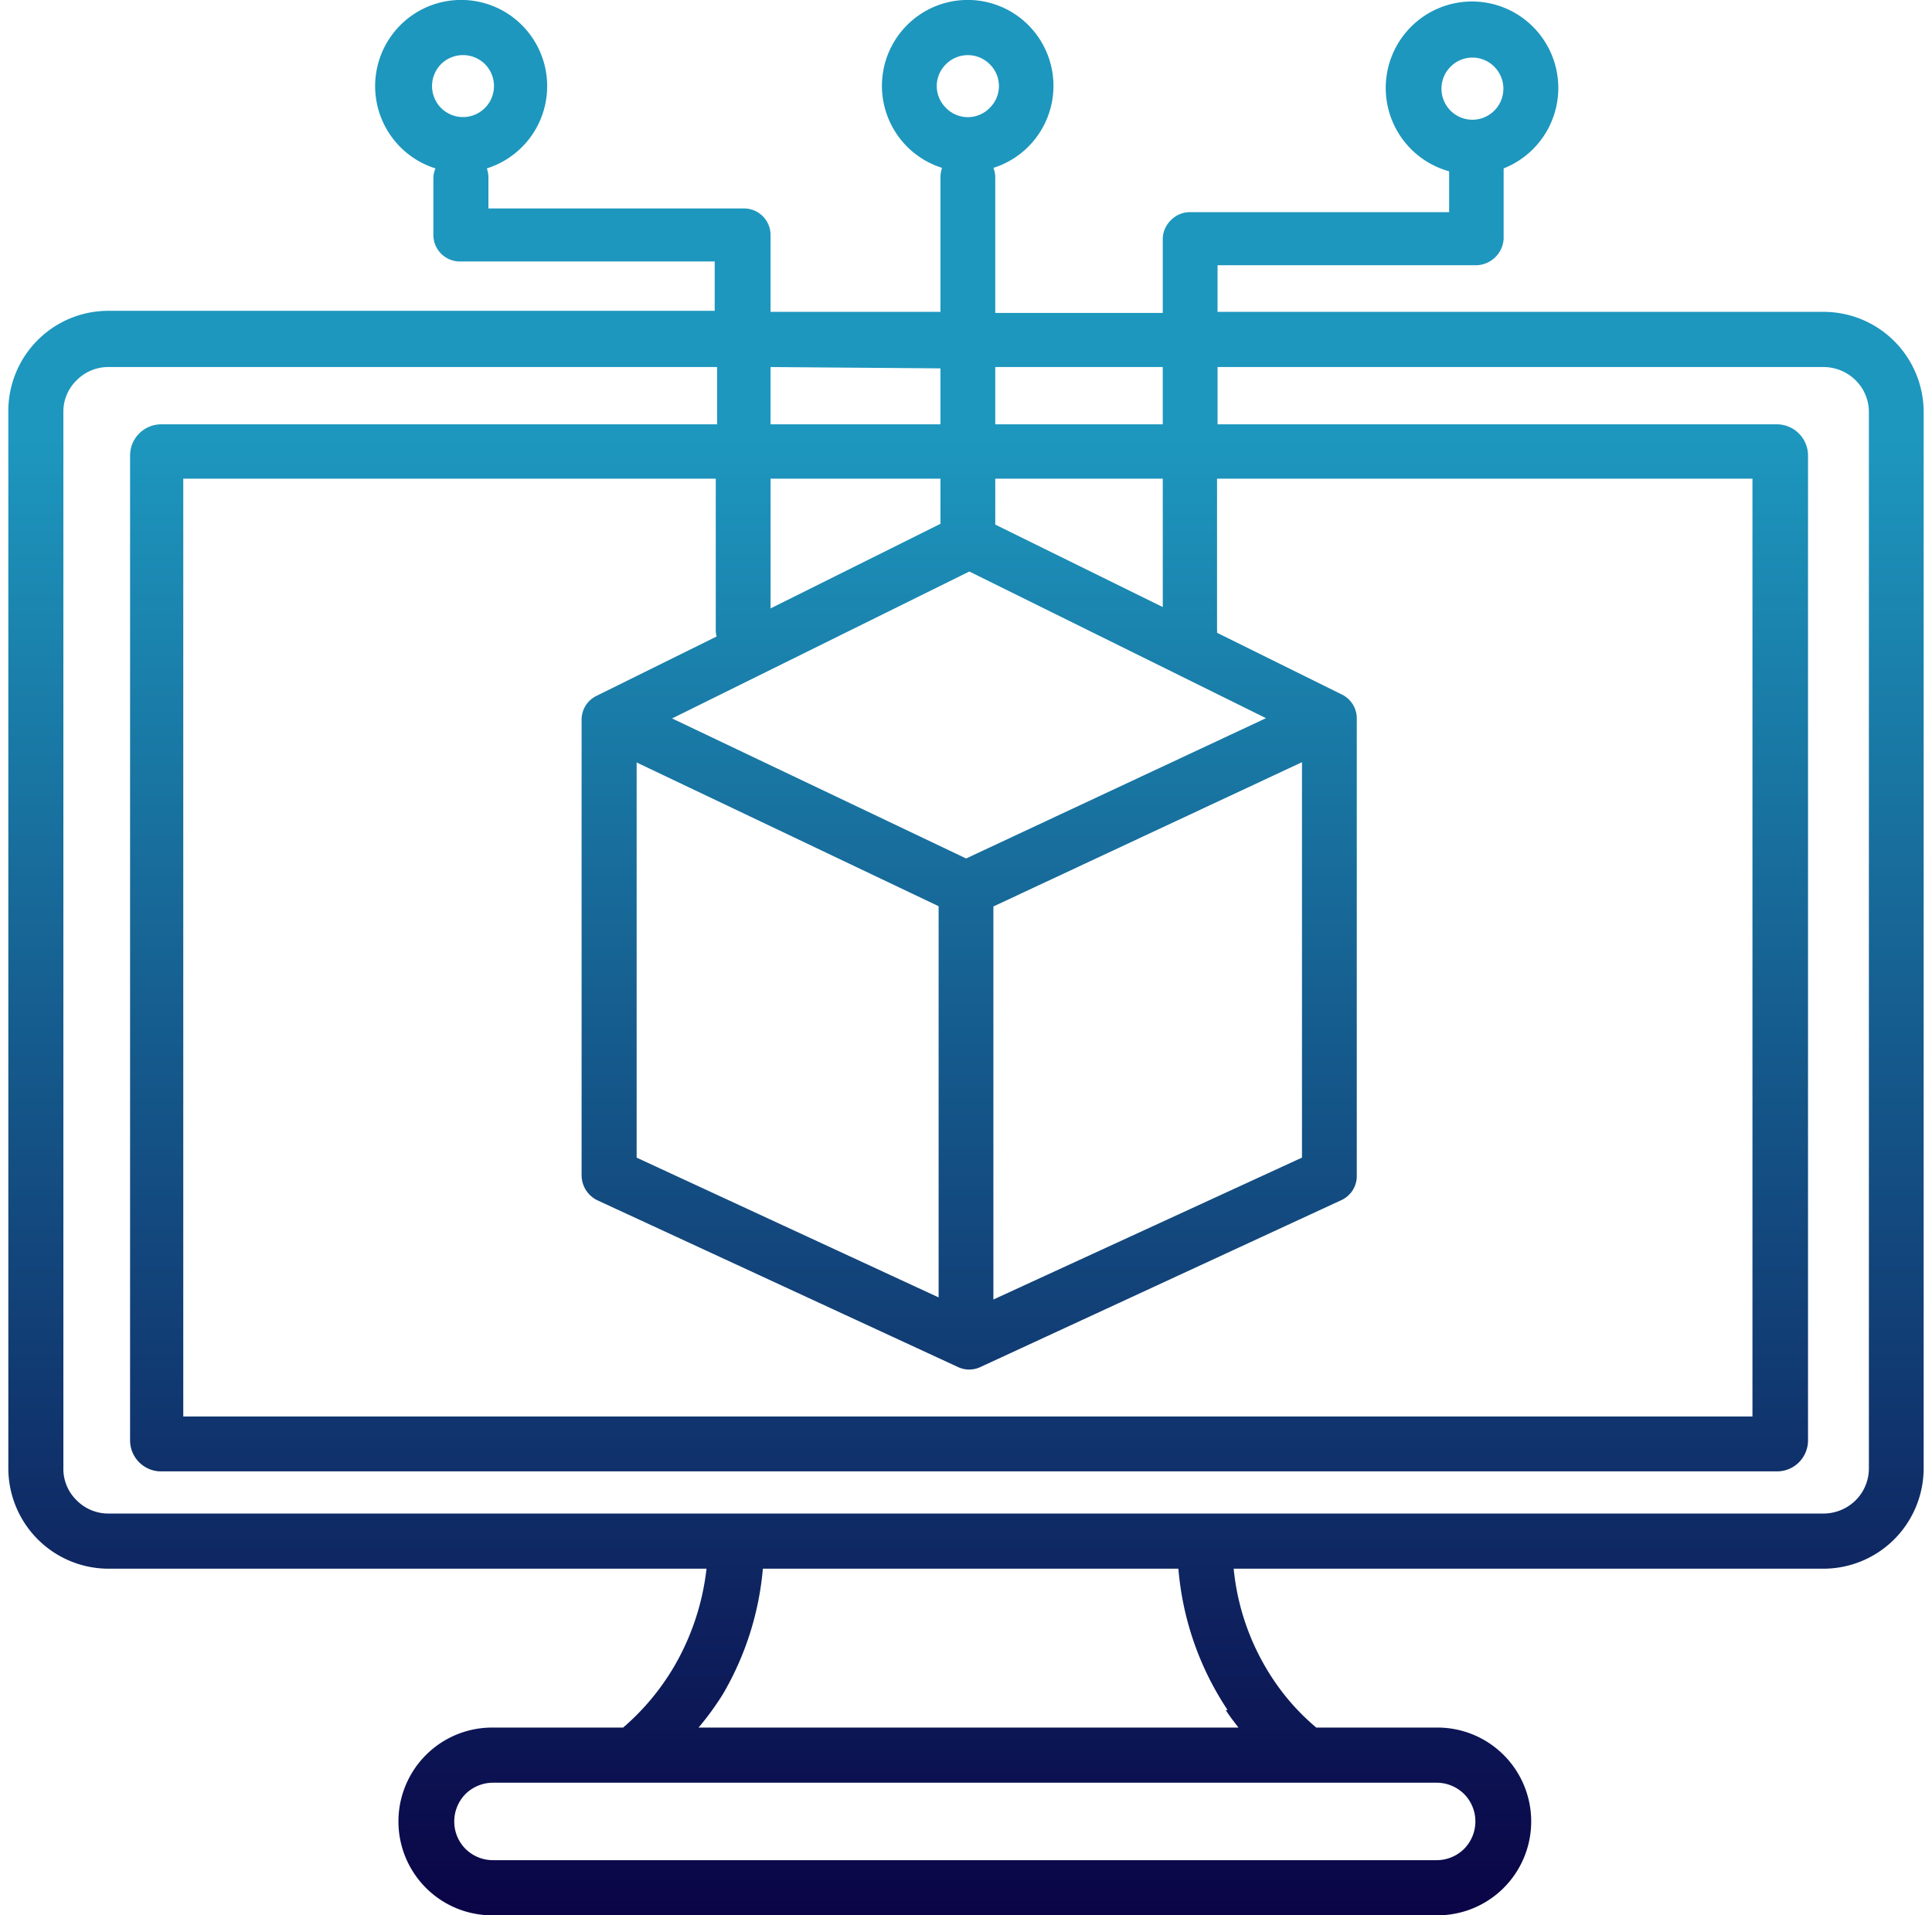 <svg xmlns="http://www.w3.org/2000/svg" width="116" height="115" fill="none"><g clip-path="url(#a)"><path d="M109.493 18.725h-36.39v-2.802h15.59a1.683 1.683 0 0 0 1.588-1.593V10.111a5.184 5.184 0 0 0 2.671-2.384 5.2 5.2 0 0 0-1.428-6.574 5.173 5.173 0 0 0-6.704.359A5.195 5.195 0 0 0 84.1 8.2a5.18 5.18 0 0 0 2.908 2.086v2.452H71.451a1.587 1.587 0 0 0-1.16.494 1.592 1.592 0 0 0-.477 1.162v4.395H59.756V10.62a1.501 1.501 0 0 0-.111-.541 5.15 5.15 0 0 0 2.827-2.194 5.168 5.168 0 0 0-1.015-6.644 5.142 5.142 0 0 0-6.708 0 5.162 5.162 0 0 0-1.015 6.644 5.15 5.15 0 0 0 2.828 2.194c-.058.175-.09.357-.096.541v8.105H46.265v-4.618a1.594 1.594 0 0 0-1.59-1.592h-15.35V10.62a1.707 1.707 0 0 0-.095-.51 5.166 5.166 0 0 0 2.84-2.198 5.184 5.184 0 0 0-1.017-6.667 5.158 5.158 0 0 0-6.73 0 5.184 5.184 0 0 0-1.016 6.666 5.166 5.166 0 0 0 2.84 2.2c-.08.186-.122.386-.127.589v3.407a1.594 1.594 0 0 0 1.59 1.593h15.302v2.962H6.506a5.994 5.994 0 0 0-4.27 1.785A6.02 6.02 0 0 0 .5 24.744v63.408c0 1.598.632 3.13 1.758 4.262a6.016 6.016 0 0 0 4.248 1.773H42.42a14.992 14.992 0 0 1-1.938 5.86 14.556 14.556 0 0 1-3.067 3.678h-7.866a5.62 5.62 0 0 0-3.978 1.651 5.643 5.643 0 0 0 0 7.972 5.62 5.62 0 0 0 3.978 1.651h56.76a5.62 5.62 0 0 0 3.978-1.651 5.643 5.643 0 0 0 0-7.972 5.62 5.62 0 0 0-3.977-1.651H79.03a13.628 13.628 0 0 1-2.59-2.898 14.493 14.493 0 0 1-2.368-6.64h35.42a6.017 6.017 0 0 0 4.249-1.773 6.041 6.041 0 0 0 1.758-4.262V24.744a6.027 6.027 0 0 0-1.759-4.256 6.003 6.003 0 0 0-4.248-1.763ZM87.088 4.012a1.843 1.843 0 0 1 2.637 0 1.865 1.865 0 0 1-.95 3.14 1.856 1.856 0 0 1-1.91-.785 1.866 1.866 0 0 1 .223-2.355ZM56.8 3.852a1.857 1.857 0 0 1 2.622 0 1.832 1.832 0 0 1 0 2.628 1.829 1.829 0 0 1-2.023.41 1.827 1.827 0 0 1-.599-.41 1.83 1.83 0 0 1 0-2.627Zm-30.32 0a1.873 1.873 0 0 1 2.639 0 1.865 1.865 0 0 1-.95 3.14 1.856 1.856 0 0 1-1.911-.784 1.866 1.866 0 0 1 .223-2.355Zm43.334 18.185v3.44H59.756v-3.44h10.058Zm6.198 21.083-18.004 8.424-17.655-8.408L58.2 34.314l17.813 8.806Zm2.16 26.385-18.527 8.52v-23.6l18.528-8.662v23.742ZM38.225 45.78l18.131 8.63v23.488l-18.131-8.392V45.78Zm18.242-14.33-10.201 5.079V28.74h10.201v2.707Zm-13.443 6.767-7.183 3.55a1.59 1.59 0 0 0-.921 1.482v27.324a1.674 1.674 0 0 0 .953 1.497l21.627 10a1.585 1.585 0 0 0 1.383 0l21.627-10a1.59 1.59 0 0 0 .953-1.497V43.168a1.595 1.595 0 0 0-.921-1.481l-7.469-3.694a.378.378 0 0 0 0-.128v-9.124h32.147v56.306H11.004V28.74h31.971v9.124c.003.118.02.236.048.35Zm26.791-1.768-10.058-4.952V28.74h10.058v7.707ZM56.466 22.117v3.36H46.265v-3.44l10.201.08Zm31.432 85.589a2.339 2.339 0 0 1 .507 2.552c-.118.285-.29.543-.507.76a2.345 2.345 0 0 1-1.59.669h-56.76a2.345 2.345 0 0 1-1.59-.669 2.331 2.331 0 0 1-.684-1.656 2.346 2.346 0 0 1 .685-1.656 2.354 2.354 0 0 1 1.589-.669h56.76a2.354 2.354 0 0 1 1.59.669Zm-14.302-5.032c.239.382.509.717.763 1.051H41.942a17.017 17.017 0 0 0 1.462-2.006 17.99 17.99 0 0 0 2.4-7.532h24.948a17.969 17.969 0 0 0 2.956 8.487h-.112Zm38.615-14.522a2.706 2.706 0 0 1-.795 1.927 2.748 2.748 0 0 1-1.923.796H6.506a2.666 2.666 0 0 1-1.906-.796 2.629 2.629 0 0 1-.795-1.927V24.744a2.616 2.616 0 0 1 .795-1.91 2.67 2.67 0 0 1 1.906-.797h36.549v3.44H9.685a1.873 1.873 0 0 0-1.875 1.879V86.48a1.866 1.866 0 0 0 1.158 1.726c.228.093.471.14.717.137h96.964a1.856 1.856 0 0 0 1.761-1.139c.096-.23.146-.475.146-.724V27.308a1.876 1.876 0 0 0-1.907-1.831H73.104v-3.44h36.389c.72.003 1.411.289 1.923.797a2.676 2.676 0 0 1 .795 1.91v63.408Z" fill="url(#b)"></path></g><defs><linearGradient id="b" x1="58" y1="-.004" x2="58" y2="114.999" gradientUnits="userSpaceOnUse"><stop offset=".229" stop-color="#1D97BE"></stop><stop offset="1" stop-color="#0A0446"></stop></linearGradient><clipPath id="a"><path fill="#fff" transform="translate(.5)" d="M0 0h115v115H0z"></path></clipPath></defs></svg>